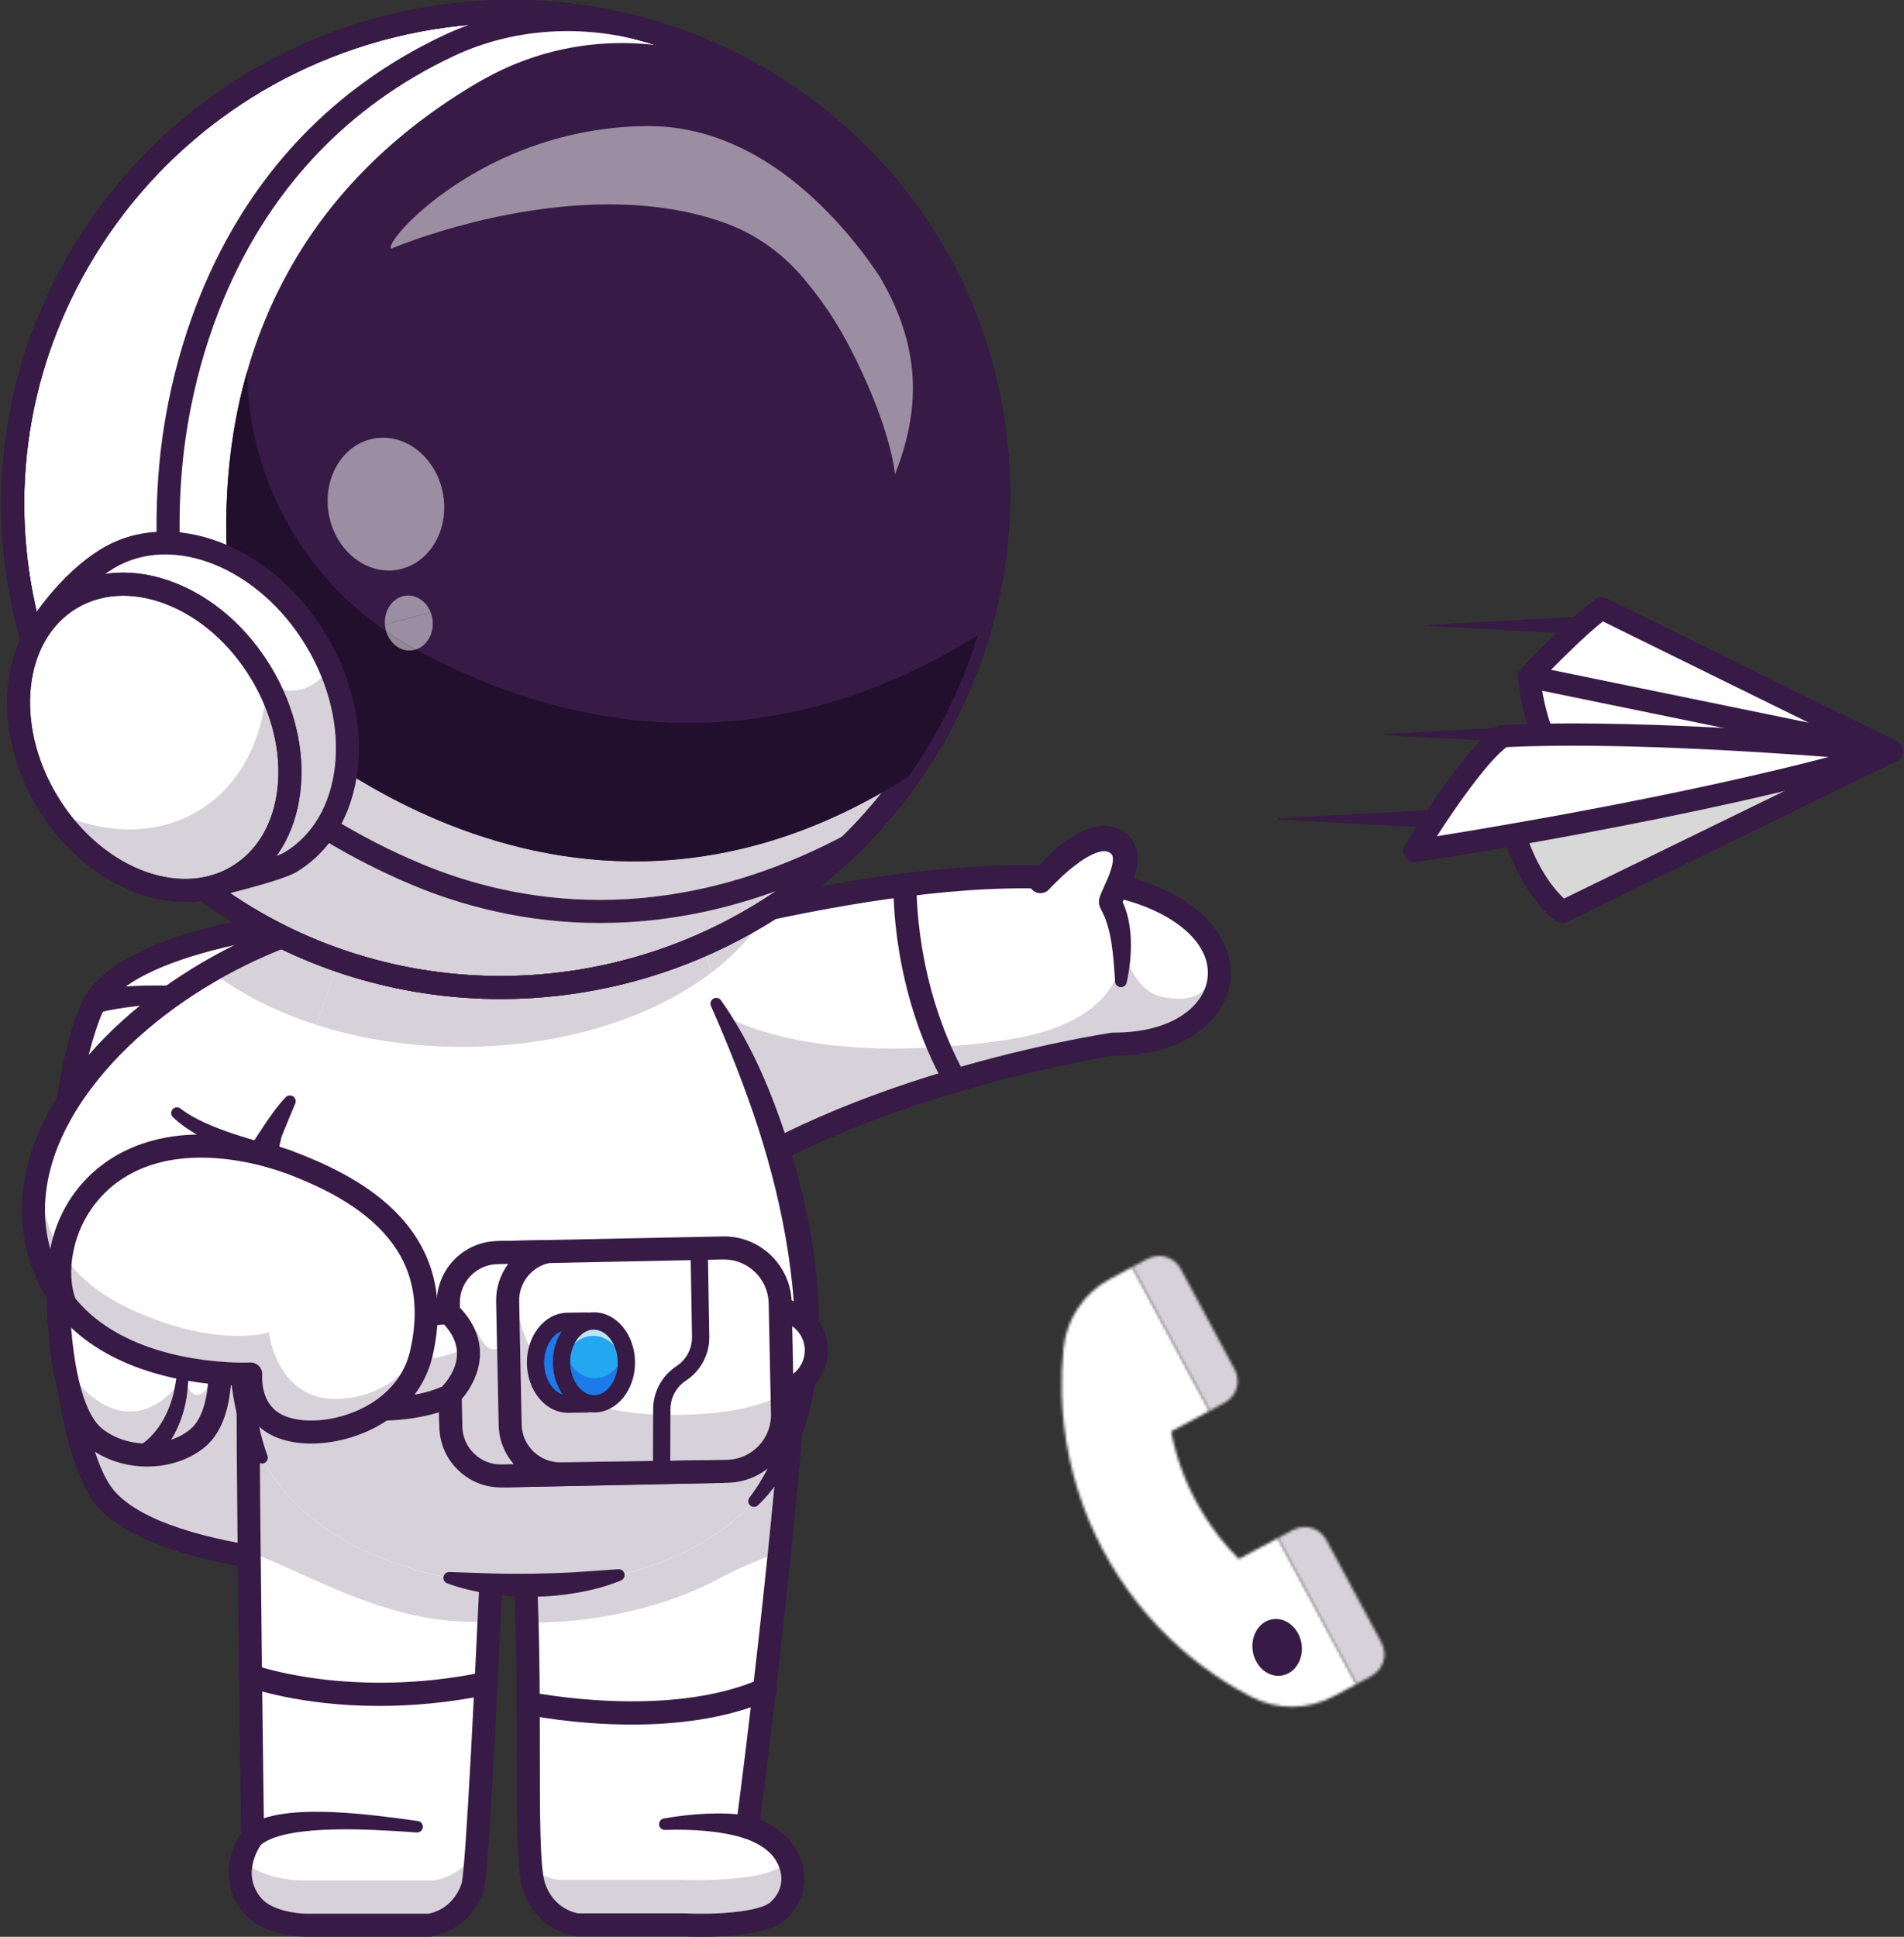 <?xml version="1.0" encoding="UTF-8"?> <svg xmlns="http://www.w3.org/2000/svg" width="702" height="714" viewBox="0 0 702 714" fill="none"><rect x="0" y="0" width="702" height="714" fill="#333333" stroke="none"/><path d="M410.469 384.909C410.469 384.909 330.064 396.89 271.513 432.246C263.394 437.133 255.692 442.486 248.686 448.318L246.744 433.82L243.66 410.683L235.162 347.066C235.162 347.066 358.457 310.067 417.964 328.278C430.769 332.199 439.448 338.06 444.414 344.547C458.117 362.4 443.827 384.998 410.469 384.909Z" fill="white"></path><path d="M262.106 358.705C261.714 356.747 261.248 354.584 260.706 352.257C265.075 350.334 269.39 348.236 273.641 345.965C274.951 345.263 276.262 344.542 277.567 343.802C273.319 349.163 268.119 354.16 262.106 358.705Z" fill="#D7D1DA"></path><path d="M425.896 339.97C425.746 339.27 425.683 338.865 425.683 338.865C425.683 338.865 425.788 339.257 425.896 339.97Z" fill="#D8D8D8"></path><path d="M289.357 417.662C288.804 416.012 288.239 414.367 287.657 412.725C283.175 400.085 277.775 387.679 270.738 376.221C278.683 379.921 297.415 386.545 329.676 386.545C341.321 386.545 354.73 385.682 370.03 383.506C415.457 377.048 414.234 352.15 413.407 346.736C414.244 350.808 417.955 365.416 428.563 367.524C430.831 367.976 432.858 368.19 434.658 368.19C439.169 368.19 442.258 366.853 444.187 364.584C440.787 373.066 429.795 380.658 410.684 380.658C410.618 380.658 410.549 380.658 410.484 380.658C410.439 380.648 410.389 380.645 410.336 380.645C410.181 380.645 410.007 380.682 409.847 380.703C406.497 381.203 344.101 390.777 289.357 417.662Z" fill="#D7D1DA"></path><path d="M248.686 452.565C247.467 452.565 246.26 452.041 245.42 451.033C243.917 449.228 244.162 446.552 245.967 445.052C303.743 396.972 405.54 381.348 409.845 380.703C410.055 380.674 410.295 380.619 410.482 380.658C410.548 380.658 410.616 380.658 410.682 380.658C432.456 380.658 443.688 370.803 445.167 361.008C446.917 349.413 435.753 338.16 416.724 332.339C359.125 314.717 237.599 350.763 236.378 351.131C234.136 351.805 231.765 350.531 231.088 348.284C230.414 346.036 231.691 343.668 233.936 342.994C239.023 341.468 359.154 305.835 419.211 324.215C447.504 332.873 455.401 350.128 453.567 362.273C451.549 375.653 437.538 389.113 410.795 389.153C404.568 390.132 305.824 406.293 251.402 451.581C250.607 452.241 249.644 452.565 248.686 452.565Z" fill="#371A45"></path><path d="M146.842 336.494L148.542 360.076L149.41 372.087L164.361 579.231C164.361 579.231 150.179 579.45 131.139 578.213C127.415 577.971 123.502 577.676 119.478 577.31C89.472 574.608 53.045 568.123 39.212 552.702C18.536 529.638 15.087 417.022 33.549 372.369C42.005 351.9 84.98 342.984 115.499 339.189C118.91 338.757 122.17 338.397 125.202 338.097C137.992 336.802 146.842 336.494 146.842 336.494Z" fill="white"></path><path d="M87.579 568.739C68.303 565.042 50.719 559.173 42.376 549.868C39.679 546.86 37.202 541.838 35.03 535.215C40.697 538.838 47.509 540.652 54.267 540.652C62.084 540.652 69.829 538.225 75.647 533.367C81.606 528.393 84.285 519.998 85.121 510.717C85.224 510.722 85.324 510.725 85.424 510.73C85.758 513.477 86.2 516.225 86.777 518.956C86.916 519.627 87.066 520.298 87.229 520.967C87.279 534.422 87.411 551.21 87.579 568.739Z" fill="#D7D1DA"></path><path d="M142.901 340.92C113.314 342.455 47.119 350.647 37.468 373.99C29.135 394.143 24.72 431.125 25.946 470.5C27.142 508.916 33.591 540.072 42.375 549.867C63.028 572.905 140.264 574.868 159.799 574.992L142.901 340.92ZM161.02 583.502C142.822 583.502 59.794 582.023 36.049 555.539C14.326 531.309 10.358 417.322 29.617 370.742C35.758 355.889 57.57 344.907 94.445 338.105C121.095 333.186 146.441 332.26 146.693 332.252L150.783 332.11L168.925 583.413L164.431 583.481C164.046 583.487 162.865 583.502 161.02 583.502Z" fill="#371A45"></path><path d="M29.768 467.734L70.556 469.726C74.196 469.903 77.261 472.508 78.004 476.079C80.725 489.148 85.438 519.662 72.927 530.107C62.543 538.775 45.303 538.241 34.993 529.967C23.459 520.712 21.572 490.711 21.366 475.842C21.302 471.218 25.15 467.508 29.768 467.734Z" fill="white"></path><path d="M52.626 532.117C47.188 531.809 41.805 529.985 37.651 526.653C34.329 523.988 31.581 518.48 29.551 510.745C30.177 511.485 30.828 512.166 31.5 512.787C37.573 518.385 43.117 520.377 47.933 520.377C55.419 520.377 61.143 515.566 64.348 512.011C64.316 512.187 64.282 512.361 64.248 512.537C63.303 516.872 61.714 521.003 59.448 524.606C58.361 526.435 57.014 528.067 55.592 529.551C54.877 530.29 54.116 530.977 53.332 531.585C53.099 531.775 52.863 531.951 52.626 532.117ZM63.106 530.751C63.753 529.732 64.343 528.685 64.856 527.609C67.138 523.072 68.459 518.209 69.048 513.361C69.109 512.766 69.166 512.174 69.219 511.579C70.132 512.866 71.222 514.066 72.174 514.187C72.351 514.208 72.522 514.219 72.688 514.219C74.43 514.219 75.693 513.032 76.59 511.024C75.775 518.516 73.632 523.982 70.206 526.846C68.145 528.564 65.724 529.867 63.106 530.751Z" fill="#D7D1DA"></path><path d="M29.369 471.971C28.389 471.971 27.469 472.342 26.76 473.026C26.007 473.755 25.599 474.731 25.614 475.781C25.975 501.877 30.475 520.893 37.652 526.654C46.712 533.925 61.619 534.014 70.206 526.846C77.686 520.601 79.046 501.945 73.846 476.942C73.499 475.276 72.062 474.052 70.349 473.968L29.56 471.976C29.496 471.973 29.433 471.971 29.369 471.971ZM54.268 540.651C46.399 540.651 38.458 538.193 32.335 533.28C20.281 523.606 17.407 496.737 17.119 475.9C17.072 472.529 18.436 469.255 20.859 466.915C23.284 464.573 26.601 463.336 29.975 463.489L70.762 465.481C76.341 465.755 81.028 469.758 82.165 475.213C85.654 491.987 89.446 521.848 75.649 533.367C69.83 538.225 62.085 540.651 54.268 540.651Z" fill="#371A45"></path><path d="M51.122 533.046C51.275 532.988 51.789 532.686 52.148 532.446C52.545 532.18 52.943 531.901 53.332 531.586C54.116 530.978 54.877 530.291 55.592 529.551C57.014 528.067 58.361 526.435 59.448 524.606C61.714 521.004 63.303 516.872 64.248 512.538C64.672 510.359 65.077 508.156 65.245 505.909C65.519 503.688 65.558 501.345 65.635 499.069C65.688 496.777 65.656 494.487 65.511 492.214C65.432 491.079 65.338 489.945 65.185 488.827C65.04 487.732 64.832 486.545 64.566 485.624L64.53 485.5C64.359 484.906 64.701 484.284 65.295 484.113C65.856 483.953 66.443 484.256 66.651 484.79C67.59 487.245 67.982 489.506 68.395 491.887C68.769 494.243 69.022 496.606 69.193 498.969C69.335 501.348 69.516 503.672 69.456 506.098C69.501 508.511 69.296 510.932 69.048 513.361C68.459 518.209 67.138 523.072 64.856 527.609C63.764 529.899 62.335 532.051 60.719 534.086C59.903 535.101 59.019 536.073 58.045 536.991C57.572 537.454 57.056 537.899 56.523 538.336C55.947 538.788 55.501 539.149 54.644 539.67L54.461 539.781C52.68 540.857 50.362 540.288 49.283 538.507C48.205 536.725 48.774 534.407 50.556 533.328C50.733 533.222 50.936 533.122 51.122 533.046Z" fill="#371A45"></path><path d="M94.831 369.803C89.891 369.6 84.891 369.526 79.922 369.521C74.949 369.521 69.977 369.603 65.03 369.826C60.085 370.05 55.147 370.353 50.288 370.918C45.439 371.479 40.606 372.197 36.116 373.4L36.086 373.408C33.818 374.019 31.487 372.671 30.879 370.405C30.27 368.137 31.616 365.805 33.883 365.197C33.975 365.174 34.079 365.15 34.171 365.131C39.449 364.103 44.593 363.718 49.716 363.474C54.836 363.234 59.914 363.271 64.975 363.389C70.038 363.508 75.08 363.771 80.109 364.116C85.146 364.466 90.144 364.884 95.186 365.439C96.388 365.571 97.257 366.653 97.123 367.855C96.996 369.005 96.002 369.85 94.865 369.805L94.831 369.803Z" fill="#371A45"></path><path d="M184.673 508.869C183.846 521.298 182.165 559.202 180.323 597.695C178.104 644.204 175.657 691.571 174.172 695.831C169.725 708.608 158.172 709.724 158.172 709.724H112.884C112.884 709.724 99.042 709.703 92.952 702.339C82.952 690.239 93.121 677.073 93.121 677.073C93.121 677.073 92.355 622.203 91.857 571.981C91.649 550.396 91.489 529.659 91.46 514.511L184.673 508.869Z" fill="white"></path><path d="M174.42 597.882C144.262 597.882 119.085 583.26 96.124 573.702C96.005 561.778 95.903 550.075 95.826 539.407C96.073 539.504 96.339 539.554 96.61 539.554C96.85 539.554 97.092 539.515 97.332 539.43C97.431 539.394 97.529 539.349 97.624 539.299C104.924 552.383 116.837 562.684 131.285 570.115C144.785 577.058 160.504 581.502 176.749 583.379C176.525 588.116 176.296 592.969 176.062 597.866C175.512 597.877 174.965 597.882 174.42 597.882Z" fill="#D7D1DA"></path><path d="M157.906 705.471H112.894C109.589 705.455 100.149 704.376 96.228 699.632C93.07 695.81 92.504 691.821 92.952 688.423C100.249 693.2 110.905 693.213 110.905 693.213H159.972C159.972 693.213 165.767 692.655 170.985 687.942C170.68 691.323 170.401 693.581 170.159 694.434C166.917 703.763 159.09 705.292 157.906 705.471Z" fill="#D7D1DA"></path><path d="M158.171 713.969H112.883C111.257 713.966 96.833 713.7 89.68 705.045C80.732 694.221 84.83 681.842 88.853 675.752C88.675 662.694 87.296 561.32 87.211 514.525C87.209 512.177 89.106 510.272 91.451 510.269H91.459C93.804 510.269 95.704 512.167 95.709 514.509C95.796 564.276 97.351 675.897 97.367 677.021C97.38 677.978 97.07 678.915 96.483 679.676C96.167 680.092 88.561 690.355 96.227 699.632C100.149 704.376 109.588 705.455 112.894 705.471H157.905C159.089 705.292 166.916 703.763 170.158 694.434C171.84 688.51 175.284 614.766 177.566 565.968C178.779 540.009 179.827 517.591 180.427 508.585C180.585 506.243 182.614 504.469 184.951 504.63C187.29 504.785 189.061 506.809 188.903 509.151C188.309 518.072 187.264 540.452 186.053 566.365C182.093 651.083 179.906 692.274 178.185 697.224C172.905 712.4 159.158 713.892 158.576 713.948C158.442 713.961 158.305 713.969 158.171 713.969Z" fill="#371A45"></path><path d="M288.251 681.591C293.546 688.149 294.251 697.631 287.009 704.3C279.753 710.966 252.458 709.602 252.458 709.602H212.962C212.962 709.602 201.409 708.489 196.962 695.713C193.517 685.799 195.556 644.882 194.322 598.16C194.064 588.239 193.656 578.06 193.02 567.86L292.332 519.477C290.79 537.698 289.098 555.53 287.385 572.239C281.535 629.595 275.595 673.591 275.595 673.591C275.595 673.591 283.714 675.96 288.251 681.591Z" fill="white"></path><path d="M258.379 705.497C256.366 705.497 254.431 705.45 252.671 705.363C252.602 705.36 252.531 705.358 252.46 705.358H213.241C211.954 705.158 204.201 703.594 200.975 694.318C200.714 693.573 200.491 692.573 200.296 691.349C203.451 692.765 205.87 692.999 205.87 692.999H250.523C250.523 692.999 253.105 693.126 256.974 693.126C265.471 693.126 280.171 692.507 287.361 688.552C288.801 692.626 288.277 697.357 284.129 701.171C280.719 704.308 268.495 705.497 258.379 705.497Z" fill="#D7D1DA"></path><path d="M198.577 598.158C198.459 593.61 198.309 589.005 198.119 584.368C205.69 584.197 213.209 583.476 220.522 582.192C239.852 578.802 257.705 571.505 271.016 560.181C271.029 560.17 271.031 560.168 271.045 560.157C271.047 560.154 271.045 560.157 271.047 560.154C272.981 558.507 274.821 556.775 276.553 554.957C276.958 555.336 277.479 555.525 278 555.525C278.529 555.525 279.061 555.328 279.474 554.931C281.655 552.836 283.661 550.557 285.49 548.141C284.658 556.931 283.803 565.539 282.947 573.855C277.432 575.965 271.408 578.639 264.944 582.039C239.199 595.611 212.019 597.94 198.577 598.158Z" fill="#D7D1DA"></path><path d="M258.781 714C255.868 714 253.568 713.913 252.355 713.853H212.964C212.828 713.853 212.693 713.848 212.557 713.834C211.975 713.777 198.227 712.287 192.951 697.11C190.551 690.215 190.548 672.91 190.546 646.717C190.54 624.177 190.538 596.121 188.78 568.131C188.635 565.789 190.414 563.77 192.754 563.626C195.096 563.457 197.114 565.257 197.259 567.597C199.033 595.855 199.038 624.056 199.04 646.714C199.043 669.286 199.048 688.779 200.975 694.318C204.201 703.595 211.954 705.158 213.241 705.358H252.46C252.531 705.358 252.602 705.361 252.671 705.363C263.276 705.895 280.04 704.934 284.129 701.171C289.864 695.9 288.672 688.879 284.948 684.257C281.345 679.786 274.476 677.689 274.408 677.67C272.39 677.081 271.105 675.107 271.384 673.023C271.484 672.291 281.348 598.848 288.1 519.125C288.298 516.785 290.34 515.054 292.693 515.248C295.03 515.448 296.764 517.504 296.566 519.84C290.614 590.113 282.25 655.515 280.248 670.81C283.469 672.21 288.245 674.81 291.561 678.926C298.793 687.894 298.085 699.881 289.879 707.426C283.714 713.095 268.11 714 258.781 714Z" fill="#371A45"></path><path d="M297.193 501.421C295.756 521.74 289.972 540.101 277.895 553.509C234.249 602.003 117.346 592.518 93.904 531.351C90.851 523.367 89.33 513.053 88.969 501.421C87.79 462.423 99.72 408.59 110.775 378.076C110.775 378.076 110.788 377.279 110.852 375.834C111.541 362.087 118.133 289.33 181.311 275.764C237.226 263.737 256.608 331.317 262.105 358.705C263.466 365.51 263.976 369.837 263.976 369.837C282.19 401.424 300.414 456.255 297.193 501.421Z" fill="white"></path><path d="M170.403 385.924C151.084 385.924 132.829 383.008 116.657 377.824L116.662 377.808C116.665 377.811 116.665 377.811 116.668 377.811L123.447 358.06C143.142 364.868 163.814 368.287 184.546 368.287C210.423 368.287 236.397 362.963 260.705 352.257C261.247 354.584 261.713 356.747 262.105 358.705C240.086 375.355 207.17 385.924 170.403 385.924Z" fill="#D7D1DA"></path><path d="M130.561 337.333L116.666 377.811C101.579 372.984 88.31 366.179 77.676 357.918C93.924 348.528 112.029 341.331 130.561 337.333Z" fill="#D8D8D8"></path><path d="M176.75 583.378C160.505 581.502 144.786 577.057 131.286 570.115C144.789 577.06 160.5 581.502 176.75 583.378Z" fill="#B7ACBC"></path><path d="M185.216 584.123C182.382 583.952 179.563 583.705 176.75 583.379C179.558 583.702 182.384 583.952 185.216 584.123Z" fill="#371A45"></path><path d="M198.119 584.368C205.685 584.197 213.214 583.473 220.522 582.192C213.209 583.476 205.69 584.197 198.119 584.368Z" fill="#B7ACBC"></path><path d="M194.632 584.407C192.961 584.407 191.284 584.379 189.613 584.326C191.284 584.379 192.958 584.407 194.629 584.407C195.795 584.407 196.956 584.394 198.119 584.368C196.958 584.394 195.792 584.407 194.632 584.407Z" fill="#371A45"></path><path d="M271.016 560.181C271.024 560.173 271.037 560.165 271.045 560.157C271.031 560.168 271.029 560.17 271.016 560.181Z" fill="#B7ACBC"></path><path d="M194.63 584.407C192.958 584.407 191.285 584.379 189.614 584.326C188.148 584.279 186.682 584.21 185.216 584.123C182.385 583.952 179.558 583.702 176.75 583.378C160.5 581.502 144.789 577.06 131.286 570.115C116.833 562.683 104.93 552.386 97.627 539.299C98.546 538.804 98.99 537.701 98.63 536.688C97.514 533.569 96.575 530.427 95.859 527.309C95.769 526.875 95.683 526.443 95.596 526.009C95.714 526.117 95.835 526.222 95.954 526.325C97.904 527.985 100.177 529.275 102.464 530.127C106.535 531.622 110.636 532.167 114.646 532.167C115.146 532.167 115.646 532.159 116.144 532.143C118.388 532.075 120.615 531.854 122.804 531.469C124.999 531.109 127.16 530.596 129.281 529.946C133.941 528.535 138.473 526.472 142.586 523.722C149.379 523.414 156.018 522.496 161.868 520.645L161.934 523.806C161.937 523.94 161.942 524.077 161.947 524.211L161.987 526.151C162.108 532.183 164.584 537.82 168.966 542.022C173.226 546.112 178.769 548.349 184.616 548.349C184.777 548.349 184.94 548.349 185.1 548.343L187.135 548.301C187.24 548.301 187.345 548.299 187.45 548.299L262.594 546.751L266.75 546.691L266.747 546.667L268.255 546.636C273.802 546.522 278.892 544.601 282.982 541.451C281.087 545.162 278.879 548.722 276.318 552.088L276.305 552.107C275.679 552.925 275.726 554.104 276.463 554.87C276.492 554.902 276.521 554.93 276.553 554.957C274.821 556.775 272.981 558.507 271.047 560.154L271.044 560.157C271.037 560.165 271.023 560.173 271.016 560.181C257.71 571.499 239.844 578.802 220.522 582.192C213.214 583.473 205.685 584.197 198.119 584.368C196.956 584.394 195.795 584.407 194.63 584.407ZM292.445 506.458L292.34 501.416H292.877C292.777 503.087 292.65 504.758 292.49 506.424C292.474 506.435 292.458 506.445 292.445 506.458Z" fill="#D7D1DA"></path><path d="M94.861 538.649C92.808 535.743 91.182 532.567 89.818 529.206C88.534 525.859 87.495 522.419 86.779 518.956C85.316 512.022 84.716 505.011 84.592 498.056C84.321 484.137 85.408 470.344 87.242 456.699C88.139 449.873 89.26 443.086 90.534 436.331C91.795 429.575 93.232 422.854 94.842 416.172C96.427 409.485 98.229 402.848 100.198 396.253C102.161 389.656 104.295 383.098 106.777 376.626C107.616 374.434 110.074 373.34 112.264 374.182C114.395 374.998 115.49 377.345 114.777 379.487L114.766 379.519C112.645 385.85 110.69 392.274 108.895 398.751C107.111 405.232 105.5 411.767 103.964 418.322C102.456 424.883 101.069 431.473 99.803 438.081C98.55 444.694 97.445 451.331 96.466 457.978C95.495 464.629 94.729 471.3 94.15 477.968C93.566 484.637 93.213 491.313 93.211 497.961C93.224 504.603 93.529 511.211 94.295 517.696C94.611 520.961 95.211 524.138 95.861 527.309C96.576 530.427 97.516 533.57 98.632 536.688C99.029 537.804 98.448 539.03 97.334 539.43C96.408 539.759 95.403 539.414 94.861 538.649Z" fill="#371A45"></path><path d="M228.964 582.624C223.922 584.729 218.627 586.129 213.264 587.084C207.9 588.037 202.456 588.568 197.005 588.634C191.558 588.718 186.105 588.358 180.718 587.576C175.337 586.792 170.007 585.587 164.892 583.697L164.884 583.695C163.768 583.284 163.199 582.047 163.61 580.931C163.939 580.039 164.799 579.497 165.702 579.529L181.376 580.058C186.558 580.197 191.721 580.218 196.879 580.142C202.037 580.052 207.193 579.884 212.361 579.571L227.983 578.492C229.169 578.408 230.198 579.3 230.283 580.487C230.348 581.429 229.79 582.276 228.964 582.624Z" fill="#371A45"></path><path d="M265.821 368.769C275.342 382.208 282.184 397.29 287.656 412.725C293.127 428.183 297.374 444.12 299.782 460.437C302.161 476.729 302.895 493.445 300.456 510.003C299.208 518.259 297.058 526.464 293.635 534.178C290.232 541.878 285.532 549.11 279.474 554.931C278.626 555.747 277.279 555.72 276.463 554.87C275.726 554.104 275.679 552.925 276.305 552.107L276.318 552.089C285.834 539.588 290.463 524.372 292.227 508.898C294.021 493.364 292.974 477.468 290.59 461.829C288.177 446.168 284.337 430.67 279.447 415.514C274.471 400.372 268.626 385.556 262.142 370.89L262.129 370.863C261.652 369.787 262.142 368.526 263.218 368.05C264.163 367.632 265.247 367.958 265.821 368.769Z" fill="#371A45"></path><path d="M383.528 325.131C383.528 325.131 401.729 303.18 412.037 310.691C419.305 315.983 410.534 328.265 409.405 332.399C409.279 333.841 415.14 339.355 413.258 362.1" fill="white"></path><path d="M380.258 322.42C381.929 320.291 383.571 318.47 385.395 316.636C387.195 314.817 389.087 313.062 391.132 311.407C393.205 309.783 395.408 308.238 397.937 306.93C400.469 305.667 403.361 304.53 406.927 304.456C408.69 304.425 410.63 304.759 412.393 305.549C414.137 306.356 415.672 307.441 416.993 309.091C418.298 310.712 419.093 312.77 419.319 314.617C419.572 316.478 419.43 318.178 419.145 319.688C418.545 322.717 417.459 325.22 416.369 327.567C415.819 328.736 415.248 329.852 414.716 330.915L413.972 332.431C413.751 332.889 413.553 333.373 413.503 333.518L413.637 332.768C413.661 332.554 413.658 332.336 413.637 332.123L413.606 331.899L413.58 331.762C413.522 331.528 413.514 331.517 413.495 331.467C413.466 331.402 413.485 331.47 413.527 331.568L413.869 332.36C414.143 332.978 414.427 333.654 414.682 334.328C415.188 335.689 415.624 337.065 415.927 338.444C416.53 341.202 416.869 343.92 416.932 346.61C417.027 349.297 416.903 351.947 416.648 354.557C416.359 357.165 415.972 359.742 415.377 362.273C415.103 363.429 413.948 364.145 412.793 363.874C411.858 363.652 411.211 362.852 411.143 361.942V361.923C410.958 359.416 410.835 356.939 410.603 354.494C410.408 352.05 410.106 349.639 409.737 347.289C409.324 344.949 408.879 342.655 408.172 340.528C407.827 339.462 407.461 338.436 407.019 337.452C406.795 336.957 406.564 336.478 406.293 335.954L405.829 335.033C405.74 334.844 405.632 334.62 405.498 334.257C405.429 334.057 405.366 333.899 405.279 333.507L405.229 333.254L405.208 333.128L405.185 332.915C405.158 332.623 405.156 332.323 405.174 332.033C405.19 331.804 405.227 331.586 405.282 331.373L405.308 331.281C405.587 330.26 405.864 329.625 406.129 328.975L406.914 327.196C407.422 326.073 407.911 325.009 408.348 323.967C409.227 321.896 409.935 319.854 410.206 318.109C410.356 317.243 410.351 316.488 410.261 315.954C410.172 315.399 410.008 315.138 409.79 314.872C409.601 314.622 409.103 314.267 408.645 314.08C408.185 313.909 407.693 313.783 407.032 313.801C405.729 313.804 403.943 314.378 402.169 315.28C400.377 316.165 398.561 317.37 396.805 318.707C395.029 320.028 393.29 321.491 391.616 323.046C390.776 323.823 389.953 324.623 389.147 325.438C388.339 326.225 387.492 327.091 386.8 327.844L386.721 327.925C385.129 329.649 382.442 329.754 380.718 328.162C379.084 326.652 378.916 324.144 380.258 322.42Z" fill="#371A45"></path><path d="M300.963 497.811C300.963 506.177 294.181 512.961 285.813 512.961C277.447 512.961 270.665 506.177 270.665 497.811C270.665 489.445 277.447 482.663 285.813 482.663C294.181 482.663 300.963 489.445 300.963 497.811Z" fill="white"></path><path d="M285.814 486.91C279.803 486.91 274.914 491.8 274.914 497.811C274.914 503.821 279.803 508.711 285.814 508.711C291.825 508.711 296.717 503.821 296.717 497.811C296.717 491.8 291.825 486.91 285.814 486.91ZM285.814 517.208C275.119 517.208 266.419 508.506 266.419 497.811C266.419 487.116 275.119 478.413 285.814 478.413C296.512 478.413 305.212 487.116 305.212 497.811C305.212 508.506 296.512 517.208 285.814 517.208Z" fill="#371A45"></path><path d="M270.517 542.338L185.015 544.093C174.896 544.304 166.438 536.193 166.228 526.061L165.296 480.56C165.112 471.689 171.312 464.11 179.657 462.22C180.838 461.947 182.067 461.799 183.328 461.773L268.817 460.018C278.951 459.805 287.409 467.918 287.607 478.05L288.354 514.087L288.551 523.551C288.762 533.683 280.636 542.128 270.517 542.338Z" fill="white"></path><path d="M270.517 542.338L185.015 544.093C174.896 544.304 166.438 536.193 166.228 526.061L165.296 480.56C165.112 471.689 171.312 464.11 179.657 462.22C180.838 461.947 182.067 461.799 183.328 461.773L268.817 460.018C278.951 459.805 287.409 467.918 287.607 478.05L288.354 514.087L288.551 523.551C288.762 533.683 280.636 542.128 270.517 542.338Z" fill="white"></path><path d="M270.517 542.338L185.015 544.093C174.896 544.304 166.438 536.193 166.228 526.061L165.296 480.56C165.112 471.689 171.312 464.11 179.657 462.22C180.838 461.947 182.067 461.799 183.328 461.773L268.817 460.018C278.951 459.805 287.409 467.918 287.607 478.05L288.354 514.087L288.551 523.551C288.762 533.683 280.636 542.128 270.517 542.338Z" fill="white"></path><path d="M206.514 539.078C202.853 539.078 199.39 537.683 196.719 535.117C193.977 532.486 192.427 528.964 192.35 525.201L191.556 486.458C192.55 489.99 193.714 493.253 195.093 496.251C194.524 498.24 194.229 500.382 194.264 502.614C194.332 507.398 195.885 511.909 198.63 515.309C201.514 518.883 205.361 520.843 209.482 520.843C209.546 520.843 209.611 520.843 209.675 520.841L216.335 520.743C218.304 520.714 220.077 519.835 221.283 518.438C228.522 520.546 237.351 521.596 248.175 521.596C248.41 521.596 248.646 521.596 248.883 521.596C265.147 521.522 276.384 519.277 284.145 516.125L284.253 521.293C284.439 530.396 277.184 537.954 268.081 538.144L261.284 538.283L261.018 538.288C260.92 538.286 260.823 538.286 260.726 538.286C260.47 538.286 260.223 538.291 259.989 538.294L206.795 539.075C206.701 539.075 206.609 539.078 206.514 539.078Z" fill="#D7D1DA"></path><path d="M266.908 464.305C266.792 464.305 266.679 464.305 266.563 464.307L185.759 465.968C176.656 466.157 169.403 473.715 169.59 482.818L170.43 523.632C170.616 532.735 178.193 540.009 187.277 539.804L268.082 538.143C277.185 537.954 284.44 530.396 284.253 521.293L283.414 480.479C283.227 471.489 275.856 464.305 266.908 464.305ZM186.933 548.301C173.377 548.304 162.214 537.42 161.935 523.806L161.095 482.992C160.814 469.205 171.798 457.76 185.585 457.476L266.39 455.812C280.198 455.47 291.624 466.518 291.906 480.305L292.746 521.119C293.03 534.906 282.043 546.351 268.255 546.636L187.451 548.299C187.28 548.301 187.104 548.301 186.933 548.301Z" fill="#371A45"></path><path d="M240.268 542.644L240.102 542.97L185.009 544.099C177.593 544.244 171.074 539.938 168.043 533.62C166.929 531.33 166.287 528.775 166.237 526.064L165.814 505.851L165.674 499.18L165.442 487.469L165.298 480.566C165.092 470.432 173.203 461.987 183.324 461.773L201.799 461.402C193.317 463.181 186.99 470.824 187.167 479.776L187.44 493.282L187.675 504.356L188.096 525.299C188.314 535.409 196.77 543.528 206.886 543.328L240.268 542.644Z" fill="white"></path><path d="M184.534 539.856C180.918 539.856 177.491 538.433 174.847 535.893C172.104 533.262 170.554 529.743 170.478 525.98L170.268 515.759C172.807 512.753 176.897 506.753 176.981 499.195C177.018 496.111 176.402 493.119 175.144 490.24C175.768 490.916 176.341 491.732 176.844 492.711C178.613 496.15 180.386 497.469 182.063 497.469C182.473 497.469 182.881 497.39 183.278 497.242L183.857 525.372C183.963 530.717 185.921 535.754 189.415 539.756L184.923 539.851C184.792 539.854 184.663 539.856 184.534 539.856Z" fill="#D7D1DA"></path><path d="M187.369 465.934L183.416 466.013C175.606 466.178 169.379 472.665 169.545 480.471L170.479 525.98C170.556 529.743 172.106 533.261 174.848 535.893C177.587 538.525 181.166 539.956 184.924 539.851L189.416 539.756C185.922 535.754 183.964 530.717 183.858 525.372L182.924 479.871C182.816 474.707 184.466 469.852 187.369 465.934ZM184.616 548.349C178.769 548.349 173.227 546.112 168.966 542.022C164.584 537.819 162.108 532.182 161.987 526.151L161.05 480.647C160.787 468.16 170.742 457.783 183.24 457.52L201.711 457.144L202.672 465.549C196.011 466.949 191.277 472.9 191.417 479.694L192.351 525.201C192.427 528.964 193.977 532.485 196.719 535.117C199.459 537.748 203.03 539.146 206.796 539.075L259.989 538.293C260.315 538.288 260.663 538.28 261.018 538.288L262.331 538.262L262.334 538.346C264.508 538.543 266.639 539.351 266.684 542.443L266.75 546.691L262.484 546.754L185.101 548.343C184.94 548.349 184.777 548.349 184.616 548.349Z" fill="#371A45"></path><path d="M221.353 502.211C221.38 503.896 219.214 517.514 219.214 517.514C219.214 517.514 214.911 517.577 209.627 517.656C203.027 517.754 197.571 510.998 197.447 502.567C197.324 494.135 202.574 487.219 209.174 487.121C213.629 487.056 218.761 486.979 218.761 486.979C218.761 486.979 221.314 499.469 221.353 502.211Z" fill="#22A7F0"></path><path d="M221.353 502.211C221.38 503.896 219.214 517.514 219.214 517.514C219.214 517.514 214.911 517.577 209.627 517.656C203.027 517.754 197.571 510.998 197.447 502.567C197.324 494.135 202.574 487.219 209.174 487.121C213.629 487.056 218.761 486.979 218.761 486.979C218.761 486.979 221.314 499.469 221.353 502.211Z" fill="#1C7AEA"></path><path d="M215.921 490.208H215.918L209.221 490.305C204.468 490.376 200.536 495.969 200.634 502.519C200.684 505.887 201.731 509.008 203.586 511.308C205.26 513.377 207.423 514.451 209.578 514.472L216.237 514.372C216.379 514.369 216.497 514.269 216.518 514.135C217.71 506.414 218.152 502.908 218.168 502.242C218.147 501.292 217.623 497.703 216.202 490.44C216.176 490.303 216.058 490.208 215.921 490.208ZM209.481 520.843C205.36 520.843 201.513 518.882 198.628 515.309C195.883 511.908 194.331 507.398 194.262 502.614C194.11 492.437 200.778 484.058 209.128 483.934L215.821 483.837C215.855 483.837 215.889 483.834 215.923 483.834C219.105 483.834 221.845 486.084 222.455 489.218C223.813 496.161 224.516 500.519 224.539 502.164V502.166C224.545 502.611 224.563 503.798 222.813 515.106C222.318 518.322 219.592 520.693 216.334 520.743L209.673 520.84C209.61 520.843 209.544 520.843 209.481 520.843Z" fill="#371A45"></path><path d="M230.944 502.069C231.067 510.501 225.817 517.417 219.215 517.514C212.614 517.611 207.162 510.856 207.035 502.424C206.912 493.993 212.162 487.077 218.762 486.979C225.365 486.882 230.817 493.637 230.944 502.069Z" fill="#22A7F0"></path><path d="M230.776 504.932C230.889 504.087 230.947 503.221 230.944 502.337C230.947 503.221 230.892 504.087 230.776 504.932ZM230.75 499.592C230.134 495.289 228.115 491.613 225.331 489.358C228.115 491.613 230.134 495.287 230.75 499.592Z" fill="white"></path><path d="M211.502 490.274C213.347 488.395 215.642 487.203 218.16 487.008C215.642 487.205 213.347 488.395 211.502 490.274Z" fill="#C3BAC7"></path><path d="M230.657 505.677C229.828 498.195 224.789 492.448 218.736 492.448C218.691 492.448 218.641 492.448 218.594 492.45C212.962 492.534 208.323 497.579 207.154 504.287C207.086 503.679 207.049 503.064 207.038 502.427C206.967 497.558 208.686 493.192 211.423 490.355C211.449 490.327 211.475 490.3 211.502 490.274C213.346 488.395 215.641 487.205 218.16 487.008C218.36 486.992 218.56 486.982 218.765 486.979C218.81 486.979 218.854 486.979 218.902 486.979C221.26 486.979 223.465 487.85 225.331 489.358C228.115 491.613 230.134 495.29 230.749 499.593C230.865 500.398 230.931 501.224 230.941 502.066C230.944 502.158 230.944 502.248 230.944 502.337C230.947 503.222 230.889 504.087 230.776 504.932C230.741 505.182 230.702 505.43 230.657 505.677Z" fill="#BCE4FA"></path><path d="M207.038 502.427C207.164 510.851 212.614 517.612 219.217 517.517C225.823 517.412 231.067 510.501 230.941 502.066C230.925 500.74 230.773 499.445 230.502 498.224C228.844 503.938 224.573 508.019 219.507 508.096C213.954 508.182 209.201 503.409 207.767 496.858C207.272 498.585 207.012 500.464 207.038 502.427Z" fill="#1C7AEA"></path><path d="M218.904 490.166C218.873 490.166 218.841 490.166 218.809 490.166C214.057 490.237 210.125 495.829 210.222 502.377C210.317 508.882 214.365 514.327 219.078 514.327C219.109 514.327 219.138 514.327 219.167 514.327C223.92 514.256 227.854 508.664 227.757 502.116C227.707 498.745 226.657 495.624 224.804 493.327C223.154 491.285 221.062 490.166 218.904 490.166ZM219.075 520.701C210.812 520.701 204.001 512.569 203.851 502.472C203.701 492.295 210.367 483.919 218.717 483.795C222.92 483.69 226.833 485.695 229.762 489.324C232.507 492.727 234.057 497.235 234.128 502.022C234.278 512.198 227.61 520.575 219.262 520.698C219.201 520.701 219.138 520.701 219.075 520.701Z" fill="#371A45"></path><path d="M243.931 545.741H243.921C242.16 545.735 240.739 544.306 240.744 542.546L240.815 519.519C240.836 513.098 244.049 507.156 249.415 503.624C253.079 501.216 255.221 497.161 255.144 492.776L254.592 460.323C254.56 458.565 255.963 457.115 257.721 457.083C259.468 457.047 260.931 458.457 260.963 460.215L261.516 492.668C261.629 499.248 258.416 505.332 252.918 508.948C249.344 511.3 247.2 515.261 247.186 519.54L247.115 542.567C247.11 544.322 245.686 545.741 243.931 545.741Z" fill="#371A45"></path><path d="M99.065 480.832C99.065 480.832 89.228 484.437 87.407 494.319C85.291 505.785 93.783 514.156 93.783 514.156C93.783 514.156 141.448 526.009 165.443 514.714C165.443 514.714 181.954 499.677 165.296 483.792C165.296 483.792 118.339 489.911 99.065 480.832Z" fill="white"></path><path d="M152.861 514.132C153.853 512.811 154.74 511.403 155.59 509.982C156.675 507.956 157.698 505.877 158.398 503.685C158.759 502.737 159.004 501.761 159.261 500.787C162.527 500.214 165.627 499.419 168.475 498.356C168.485 498.585 168.491 498.811 168.491 499.04C168.449 504.956 164.312 509.774 162.985 511.166C159.964 512.506 156.535 513.469 152.861 514.132Z" fill="#D7D1DA"></path><path d="M96.045 510.324C103.485 512.019 142.52 520.24 162.984 511.166C164.31 509.774 168.447 504.956 168.489 499.04C168.513 495.358 166.915 491.74 163.728 488.261C154.447 489.324 117.806 492.895 99.127 485.484C96.853 486.708 92.579 489.682 91.582 495.09C90.232 502.416 94.327 508.258 96.045 510.324ZM137.065 523.843C115.496 523.843 94.093 518.611 92.758 518.28L91.629 517.998L90.8 517.182C90.39 516.777 80.732 507.074 83.227 493.548C85.463 481.421 97.108 477.026 97.603 476.845L99.269 476.234L100.874 476.989C118.796 485.432 164.286 479.639 164.744 479.581L166.755 479.318L168.223 480.718C174.113 486.332 177.058 492.548 176.981 499.195C176.86 509.937 168.65 517.538 168.302 517.856L167.828 518.285L167.25 518.559C158.849 522.514 147.933 523.843 137.065 523.843Z" fill="#371A45"></path><path d="M155.473 498.413C155.441 498.582 155.399 498.763 155.357 498.945C149.338 525.119 115.411 532.925 101.345 524.94C91.126 519.135 92.466 506.514 92.466 506.514C92.466 506.514 21.454 510.266 12.97 454.586C11.343 443.954 12.842 433.12 16.84 422.53C16.851 422.488 16.861 422.467 16.861 422.467C31.459 383.819 79.358 348.381 130.562 337.333L107.087 405.688C102.898 411.888 98.89 420.554 96.093 424.954C100.516 426.346 105.758 428.122 105.758 428.122C134.601 438.807 164.628 457.383 155.473 498.413Z" fill="white"></path><path d="M116.666 377.811C116.664 377.811 116.664 377.811 116.661 377.808L123.445 358.057V358.06L116.666 377.811Z" fill="#B8B2BB"></path><path d="M116.662 377.808C103.294 373.531 91.351 367.7 81.406 360.679C88.612 356.607 96.094 353.023 103.783 349.965C107.923 351.957 112.125 353.786 116.378 355.452C118.72 356.371 121.073 357.239 123.447 358.057L116.662 377.808Z" fill="#D7D1DA"></path><path d="M114.627 523.674C111.398 523.674 108.222 523.196 105.488 522.185C102.443 521.061 100.111 519.072 98.635 516.327C97.893 514.959 97.356 513.414 97.032 511.777C96.871 510.961 96.761 510.122 96.7 509.282C96.671 508.861 96.656 508.443 96.653 508.029C96.65 507.656 96.671 507.135 96.687 506.964L96.69 506.921C96.703 506.753 96.708 506.585 96.7 506.414C96.614 504.092 94.706 502.271 92.403 502.271C92.35 502.271 92.295 502.274 92.237 502.274C91.398 502.306 90.521 502.321 89.627 502.321C87.721 502.321 85.734 502.256 83.819 502.148C80.966 501.985 78.116 501.719 75.281 501.348C69.613 500.606 64.01 499.456 58.589 497.819C47.783 494.558 37.569 489.245 30.076 481.274C26.329 477.313 23.291 472.736 21.104 467.742C18.915 462.76 17.535 457.328 16.895 451.865C16.724 450.349 16.624 448.825 16.589 447.299C19.474 459.355 27.693 473.252 48.439 482.771C65.676 490.679 79.09 492.495 87.777 492.495C95.166 492.495 99.135 491.182 99.135 491.182C99.135 491.182 101.787 515.751 123.835 515.751C124.467 515.751 125.114 515.732 125.777 515.69C134.499 515.145 141.696 511.772 147.373 507.127C146.696 508.19 145.975 509.227 145.136 510.182C140.541 515.701 133.938 519.672 126.814 521.814C123.259 522.906 119.543 523.538 115.882 523.651C115.461 523.667 115.043 523.674 114.627 523.674Z" fill="#D7D1DA"></path><path d="M131.455 341.486C108.883 346.415 87.222 355.892 68.127 368.95C58.59 375.495 49.689 382.966 41.871 391.387C34.07 399.801 27.341 409.217 22.69 419.493C18.052 429.736 15.669 440.949 16.895 451.865C17.536 457.328 18.916 462.76 21.105 467.742C23.292 472.737 26.329 477.313 30.077 481.274C37.57 489.245 47.784 494.558 58.59 497.819C64.011 499.456 69.614 500.606 75.282 501.348C78.117 501.719 80.967 501.985 83.819 502.148C86.638 502.306 89.606 502.374 92.238 502.274C94.614 502.185 96.612 504.037 96.701 506.414C96.709 506.585 96.704 506.753 96.691 506.922L96.688 506.964C96.672 507.135 96.651 507.656 96.654 508.03C96.657 508.443 96.672 508.861 96.701 509.282C96.762 510.122 96.872 510.961 97.033 511.777C97.357 513.414 97.893 514.959 98.635 516.327C100.112 519.072 102.444 521.062 105.488 522.185C108.575 523.327 112.228 523.791 115.883 523.651C119.544 523.538 123.26 522.906 126.815 521.814C133.939 519.672 140.542 515.701 145.137 510.182C146.323 508.832 147.273 507.316 148.197 505.798C149.021 504.227 149.826 502.635 150.36 500.932C150.684 500.103 150.876 499.227 151.118 498.369C151.347 497.498 151.51 496.5 151.713 495.571C151.926 494.629 152.066 493.682 152.203 492.735C152.342 491.787 152.505 490.842 152.571 489.892C153.416 482.319 152.666 474.708 149.934 467.834C147.216 460.952 142.539 454.91 136.779 449.913C131.015 444.897 124.252 440.865 117.131 437.481C113.573 435.786 109.886 434.241 106.194 432.828C102.557 431.417 98.562 430.391 94.775 429.128C92.457 428.354 91.201 425.846 91.975 423.525C92.075 423.222 92.207 422.941 92.362 422.675L92.401 422.612C93.233 421.217 94.204 419.693 95.212 418.175C96.201 416.641 97.217 415.08 98.272 413.527C99.325 411.972 100.454 410.446 101.588 408.914C102.746 407.396 103.973 405.906 105.323 404.501C106.146 403.64 107.512 403.614 108.37 404.438C109.036 405.077 109.202 406.043 108.857 406.843L108.844 406.877C108.125 408.538 107.433 410.212 106.736 411.893L104.662 416.975C103.959 418.678 103.246 420.386 102.478 422.104C101.722 423.836 100.92 425.559 99.788 427.301L97.412 420.783C99.383 421.42 101.33 422.125 103.286 422.799C105.249 423.47 107.191 424.088 109.196 424.88C113.125 426.383 116.968 427.996 120.781 429.807C128.378 433.425 135.789 437.796 142.355 443.504C148.902 449.17 154.547 456.365 157.834 464.71C161.15 473.037 161.987 482.163 161.021 490.777C160.94 491.866 160.761 492.932 160.603 494.003C160.448 495.074 160.287 496.145 160.053 497.193C159.824 498.258 159.655 499.279 159.371 500.382C159.069 501.49 158.808 502.606 158.397 503.685C157.697 505.877 156.674 507.956 155.589 509.982C154.411 511.956 153.16 513.898 151.66 515.625C145.763 522.675 137.736 527.388 129.281 529.946C127.16 530.596 124.999 531.109 122.805 531.47C120.615 531.854 118.389 532.075 116.144 532.143C111.66 532.288 107.044 531.809 102.465 530.128C100.178 529.275 97.904 527.985 95.954 526.325C94.004 524.648 92.356 522.601 91.167 520.377C89.964 518.156 89.169 515.796 88.701 513.432C88.467 512.248 88.309 511.061 88.225 509.867C88.185 509.269 88.162 508.669 88.159 508.061C88.162 507.416 88.164 506.916 88.241 506.072L92.688 510.759C89.398 510.882 86.438 510.796 83.338 510.63C80.277 510.456 77.225 510.169 74.182 509.772C68.101 508.974 62.058 507.74 56.131 505.953C50.211 504.156 44.397 501.811 38.918 498.711C33.44 495.627 28.293 491.774 23.902 487.111C19.501 482.466 15.89 477.024 13.327 471.16C10.754 465.287 9.19 459.105 8.452 452.805C7.022 440.075 9.829 427.288 14.943 416.004C20.082 404.664 27.349 394.561 35.64 385.614C43.953 376.661 53.323 368.808 63.322 361.945C83.348 348.258 105.917 338.373 129.663 333.181C131.955 332.681 134.221 334.134 134.721 336.426C135.221 338.715 133.771 340.981 131.478 341.481H131.476L131.455 341.486Z" fill="#371A45"></path><path d="M367.326 164.819C367.41 165.685 367.494 166.553 367.555 167.427C370.026 196.499 365.341 226.391 352.981 254.424C350.383 260.311 347.467 266.108 344.194 271.79C342.609 274.564 340.92 277.311 339.17 280.053C333.843 288.28 327.964 295.94 321.598 303.025C316.122 309.138 310.277 314.817 304.145 320.044C296.756 326.365 288.911 332.025 280.726 337.033C277.724 338.841 274.7 340.576 271.631 342.22C215.406 372.271 145.21 372.353 87.969 336.381C58.642 317.965 36.577 292.519 22.567 263.621C-3.738 209.43 -1.728 143.103 33.747 88.278C44.225 72.088 56.861 58.059 71.045 46.382C72.687 44.998 74.382 43.669 76.093 42.369C80.669 38.85 85.369 35.579 90.204 32.539C101.391 25.518 113.257 19.766 125.536 15.326C137.813 10.879 150.531 7.736 163.429 5.965C167.532 5.397 171.65 4.97 175.787 4.684C182.006 4.26 188.227 4.136 194.488 4.352C225.628 5.342 256.849 14.3 284.945 31.942C333.457 62.401 362.081 112.091 367.326 164.819Z" fill="white"></path><path d="M367.329 164.819C370.29 194.715 365.716 225.552 352.986 254.421C350.381 260.308 347.468 266.106 344.194 271.795C342.605 274.566 340.913 277.311 339.168 280.051C337.847 282.098 336.486 284.106 335.091 286.075C333.286 287.298 331.428 288.477 329.507 289.633C199.338 367.95 92.054 256.75 92.054 256.75C92.054 256.75 44.072 109.884 174.24 31.569C176.698 30.09 179.156 28.716 181.619 27.442C214.21 10.579 253.489 12.266 284.601 31.727C284.714 31.798 284.827 31.869 284.94 31.94C333.454 62.401 362.092 112.099 367.329 164.819Z" fill="#371A45"></path><path d="M184.545 359.792C155.952 359.792 127.488 352.984 101.78 339.447C97.859 337.383 94.006 335.165 90.224 332.789C88.4 331.641 86.603 330.47 84.832 329.265C94.172 326.886 105.627 323.691 109.262 321.504C113.933 318.694 117.975 315.091 121.312 310.82C130.465 316.222 140.762 321.557 152.049 326.273C170.2 333.86 193.685 340.27 221.225 340.27C240.93 340.27 262.712 336.989 286.095 328.504C283.613 330.196 281.084 331.828 278.515 333.397C275.558 335.191 272.568 336.899 269.631 338.476C242.978 352.715 213.696 359.792 184.545 359.792ZM221.193 331.752C194.958 331.749 172.597 325.654 155.326 318.436C144.526 313.92 134.675 308.835 125.912 303.68C128.541 298.68 130.407 293.056 131.433 286.943C156.528 302.222 192.14 317.572 233.954 317.572C239.62 317.572 245.404 317.288 251.286 316.686C274.547 314.301 299.429 306.914 325.243 292.14C323.056 294.885 320.78 297.572 318.43 300.188C318.393 300.23 318.353 300.275 318.314 300.319C318.28 300.356 318.243 300.396 318.209 300.435C318.206 300.44 318.201 300.443 318.195 300.448C318.161 300.488 318.124 300.53 318.087 300.569C318.085 300.572 318.082 300.575 318.08 300.58C318.045 300.617 318.008 300.656 317.974 300.693C317.969 300.701 317.964 300.706 317.959 300.712C317.924 300.751 317.89 300.788 317.856 300.825C317.851 300.83 317.845 300.838 317.84 300.843C317.806 300.88 317.772 300.917 317.74 300.956C317.732 300.962 317.727 300.967 317.722 300.975C317.687 301.012 317.653 301.048 317.619 301.088C317.614 301.093 317.609 301.098 317.603 301.106C317.569 301.143 317.537 301.18 317.503 301.217C317.495 301.222 317.49 301.23 317.482 301.238C317.451 301.275 317.416 301.312 317.382 301.348C317.377 301.354 317.372 301.362 317.364 301.367C317.332 301.404 317.298 301.441 317.264 301.477C317.258 301.485 317.251 301.493 317.243 301.501C317.211 301.535 317.18 301.572 317.145 301.606C317.137 301.617 317.13 301.625 317.122 301.633C317.09 301.667 317.058 301.701 317.03 301.735C317.019 301.746 317.008 301.756 316.998 301.769C316.969 301.801 316.937 301.835 316.908 301.867C316.898 301.877 316.887 301.891 316.877 301.901C316.848 301.933 316.819 301.964 316.79 301.996C316.777 302.009 316.764 302.025 316.748 302.038C316.722 302.067 316.695 302.096 316.669 302.127C316.653 302.143 316.637 302.162 316.622 302.177C316.598 302.204 316.574 302.23 316.551 302.256C316.53 302.277 316.508 302.301 316.487 302.322C316.466 302.343 316.448 302.364 316.427 302.388C316.393 302.425 316.356 302.464 316.322 302.501C316.316 302.506 316.314 302.512 316.308 302.514C315.761 303.106 315.208 303.693 314.651 304.277C313.343 305.646 312.008 306.999 310.65 308.333C277.736 325.615 247.51 331.752 221.193 331.752Z" fill="#D7D1DA"></path><path d="M233.954 317.573C192.14 317.573 156.529 302.222 131.434 286.943C131.434 286.94 131.434 286.94 131.434 286.94C156.529 302.22 192.146 317.575 233.96 317.57C239.626 317.57 245.405 317.288 251.286 316.686C245.405 317.288 239.62 317.573 233.954 317.573ZM253.747 266.527C214.07 266.527 179.551 253.729 153.368 239.429C157.363 238.118 160.029 233.66 159.511 228.71C159.397 227.626 159.137 226.597 158.761 225.647L363.394 168.588C363.76 173.172 363.939 177.767 363.939 182.356C363.936 188.812 363.573 195.259 362.857 201.667C361.492 213.852 358.844 225.892 354.952 237.558C319.062 258.682 284.824 266.529 253.747 266.527ZM142.373 232.739C141.508 232.147 140.652 231.544 139.807 230.931L141.929 230.339C141.936 230.442 141.947 230.542 141.958 230.642C142.034 231.368 142.173 232.068 142.373 232.739Z" fill="#371A45"></path><path d="M188.486 4.676C184.32 4.676 180.08 4.821 175.822 5.11C171.775 5.389 167.627 5.821 163.49 6.392C150.616 8.155 137.898 11.297 125.687 15.729C113.347 20.187 101.489 25.966 90.439 32.9C85.63 35.921 80.894 39.219 76.357 42.703C74.572 44.059 72.878 45.403 71.32 46.711C56.911 58.567 44.39 72.627 34.102 88.507C7.758 129.231 -1.028 177.496 9.361 224.402C19.668 270.935 47.665 310.578 88.194 336.023C143.234 370.6 213.447 372.832 271.43 341.847C274.477 340.213 277.527 338.468 280.498 336.668C288.754 331.623 296.62 325.92 303.875 319.717C310.078 314.423 315.933 308.709 321.278 302.736C327.673 295.625 333.57 287.917 338.807 279.822C340.721 276.827 342.363 274.13 343.821 271.58C347.018 266.019 349.971 260.19 352.592 254.253C364.971 226.189 369.916 195.278 366.898 164.859C361.45 109.986 331.494 61.672 284.717 32.306C257.663 15.31 226.457 5.792 194.47 4.779C192.496 4.71 190.499 4.676 188.486 4.676ZM184.549 364.469C150.727 364.469 117.092 355.187 87.738 336.749C47.015 311.178 18.883 271.345 8.526 224.586C-1.913 177.454 6.915 128.963 33.384 88.041C43.72 72.088 56.3 57.961 70.772 46.053C72.338 44.74 74.043 43.385 75.838 42.024C80.394 38.524 85.151 35.211 89.983 32.177C101.086 25.208 113 19.403 125.395 14.924C137.663 10.473 150.44 7.318 163.374 5.542C167.527 4.971 171.696 4.536 175.764 4.258C182.112 3.826 188.414 3.713 194.499 3.923C226.634 4.942 257.99 14.505 285.169 31.579C332.176 61.09 362.274 109.636 367.748 164.774C370.782 195.338 365.813 226.4 353.376 254.595C350.742 260.561 347.776 266.419 344.563 272.006C343.097 274.566 341.45 277.274 339.526 280.285C334.263 288.419 328.339 296.164 321.915 303.307C316.546 309.307 310.662 315.046 304.43 320.368C297.141 326.599 289.238 332.328 280.943 337.397C277.959 339.207 274.893 340.957 271.832 342.6C244.497 357.208 214.449 364.469 184.549 364.469Z" fill="#371A45"></path><path d="M188.483 7.542C184.383 7.542 180.209 7.684 176.017 7.971C172.038 8.244 167.954 8.668 163.88 9.228C151.206 10.968 138.684 14.06 126.663 18.421C114.513 22.81 102.839 28.5 91.962 35.327C87.231 38.3 82.567 41.545 78.104 44.977C76.341 46.314 74.683 47.629 73.159 48.906C58.959 60.59 46.635 74.433 36.507 90.065C10.583 130.142 1.936 177.63 12.159 223.781C22.299 269.561 49.843 308.559 89.718 333.597C143.892 367.626 213.002 369.821 270.08 339.32C273.077 337.71 276.085 335.991 279.014 334.215C287.13 329.257 294.872 323.644 302.012 317.541C308.12 312.325 313.883 306.701 319.144 300.825C325.441 293.822 331.247 286.232 336.402 278.266C338.281 275.324 339.897 272.666 341.334 270.158C344.484 264.677 347.389 258.937 349.974 253.095C362.15 225.484 367.016 195.07 364.045 165.14C358.687 111.16 329.215 63.627 283.193 34.732C256.569 18.005 225.858 8.639 194.38 7.642C192.436 7.573 190.467 7.542 188.483 7.542ZM184.546 367.332C150.195 367.332 116.029 357.902 86.215 339.176C44.837 313.193 16.253 272.719 5.729 225.207C-4.878 177.319 4.089 128.055 30.979 86.486C41.476 70.283 54.251 55.935 68.951 43.84C70.533 42.514 72.278 41.127 74.109 39.74C78.717 36.198 83.552 32.832 88.46 29.75C99.734 22.674 111.834 16.776 124.421 12.229C136.876 7.71 149.851 4.505 162.982 2.705C167.201 2.123 171.435 1.684 175.567 1.399C182.014 0.96 188.415 0.847 194.599 1.06C227.234 2.094 259.082 11.807 286.696 29.155C334.455 59.138 365.037 108.468 370.598 164.49C373.682 195.546 368.632 227.105 355.997 255.753C353.321 261.811 350.31 267.758 347.045 273.435C345.56 276.029 343.889 278.777 341.942 281.827C336.586 290.101 330.568 297.967 324.047 305.222C318.596 311.312 312.62 317.144 306.288 322.546C298.886 328.875 290.862 334.694 282.438 339.841C279.401 341.684 276.293 343.46 273.19 345.126C245.429 359.96 214.915 367.332 184.546 367.332Z" fill="#371A45"></path><path d="M188.482 8.494C184.401 8.494 180.25 8.639 176.079 8.923C172.124 9.194 168.061 9.615 164.011 10.176C151.402 11.905 138.947 14.981 126.986 19.318C114.902 23.686 103.288 29.345 92.467 36.137C87.764 39.092 83.124 42.321 78.685 45.732C76.927 47.063 75.282 48.371 73.772 49.637C59.64 61.266 47.382 75.035 37.308 90.583C11.525 130.442 2.923 177.674 13.09 223.575C23.175 269.103 50.568 307.89 90.225 332.788C144.107 366.637 212.851 368.818 269.629 338.478C272.61 336.878 275.603 335.167 278.518 333.399C286.59 328.467 294.29 322.883 301.39 316.814C307.467 311.625 313.201 306.033 318.43 300.188C324.696 293.219 330.47 285.672 335.599 277.745C337.467 274.824 339.075 272.179 340.502 269.682C343.641 264.229 346.531 258.521 349.099 252.708C361.21 225.249 366.049 195.001 363.094 165.235C357.765 111.549 328.457 64.277 282.684 35.539C256.202 18.905 225.657 9.586 194.348 8.597C192.414 8.528 190.456 8.494 188.482 8.494ZM184.545 368.287C150.021 368.287 115.673 358.807 85.706 339.983C44.11 313.867 15.376 273.176 4.796 225.412C-5.867 177.274 3.147 127.752 30.176 85.967C40.727 69.682 53.568 55.261 68.345 43.103C69.932 41.771 71.687 40.376 73.532 38.979C78.159 35.421 83.019 32.039 87.951 28.942C99.283 21.826 111.444 15.902 124.094 11.331C136.613 6.789 149.655 3.568 162.853 1.757C167.092 1.173 171.348 0.733 175.5 0.446C181.979 0.004 188.414 -0.109 194.63 0.104C227.433 1.144 259.447 10.91 287.203 28.345C335.215 58.487 365.957 108.075 371.55 164.395C374.647 195.614 369.573 227.339 356.87 256.137C354.181 262.226 351.152 268.205 347.873 273.908C346.383 276.519 344.702 279.279 342.744 282.34C337.362 290.664 331.312 298.569 324.754 305.859C319.277 311.98 313.272 317.843 306.909 323.272C299.469 329.633 291.4 335.483 282.934 340.657C279.882 342.507 276.758 344.291 273.639 345.965C245.736 360.876 215.072 368.287 184.545 368.287Z" fill="#371A45"></path><path d="M188.482 8.494C184.401 8.494 180.25 8.639 176.079 8.923C172.124 9.194 168.061 9.615 164.011 10.176C151.402 11.905 138.947 14.981 126.986 19.318C114.902 23.686 103.288 29.345 92.467 36.137C87.764 39.092 83.124 42.321 78.685 45.732C76.927 47.063 75.282 48.371 73.772 49.637C59.64 61.266 47.382 75.035 37.308 90.583C11.525 130.442 2.923 177.674 13.09 223.575C23.175 269.103 50.568 307.89 90.225 332.788C144.107 366.637 212.851 368.818 269.629 338.478C272.61 336.878 275.603 335.167 278.518 333.399C286.59 328.467 294.29 322.883 301.39 316.814C307.467 311.625 313.201 306.033 318.43 300.188C324.696 293.219 330.47 285.672 335.599 277.745C337.467 274.824 339.075 272.179 340.502 269.682C343.641 264.229 346.531 258.521 349.099 252.708C361.21 225.249 366.049 195.001 363.094 165.235C357.765 111.549 328.457 64.277 282.684 35.539C256.202 18.905 225.657 9.586 194.348 8.597C192.414 8.528 190.456 8.494 188.482 8.494ZM184.545 368.287C150.021 368.287 115.673 358.807 85.706 339.983C44.11 313.867 15.376 273.176 4.796 225.412C-5.867 177.274 3.147 127.752 30.176 85.967C40.727 69.682 53.568 55.261 68.345 43.103C69.932 41.771 71.687 40.376 73.532 38.979C78.159 35.421 83.019 32.039 87.951 28.942C99.283 21.826 111.444 15.902 124.094 11.331C136.613 6.789 149.655 3.568 162.853 1.757C167.092 1.173 171.348 0.733 175.5 0.446C181.979 0.004 188.414 -0.109 194.63 0.104C227.433 1.144 259.447 10.91 287.203 28.345C335.215 58.487 365.957 108.075 371.55 164.395C374.647 195.614 369.573 227.339 356.87 256.137C354.181 262.226 351.152 268.205 347.873 273.908C346.383 276.519 344.702 279.279 342.744 282.34C337.362 290.664 331.312 298.569 324.754 305.859C319.277 311.98 313.272 317.843 306.909 323.272C299.469 329.633 291.4 335.483 282.934 340.657C279.882 342.507 276.758 344.291 273.639 345.965C245.736 360.876 215.072 368.287 184.545 368.287Z" fill="#371A45"></path><path d="M188.514 8.494C184.408 8.494 180.253 8.639 176.09 8.926C172.203 9.189 168.139 9.607 164.008 10.176C151.434 11.894 138.978 14.971 126.991 19.321C114.928 23.676 103.314 29.334 92.467 36.14C87.83 39.05 83.193 42.276 78.677 45.734C76.75 47.2 75.2 48.437 73.785 49.635C59.634 61.272 47.376 75.038 37.305 90.588C11.525 130.444 2.926 177.674 13.093 223.573C23.177 269.103 50.571 307.891 90.227 332.791C144.113 366.634 212.856 368.813 269.631 338.475C272.568 336.899 275.558 335.191 278.516 333.396C286.603 328.457 294.303 322.875 301.39 316.812C304.374 314.264 307.343 311.556 310.219 308.756C313.04 306.006 315.803 303.122 318.43 300.188C323.161 294.922 327.596 289.353 331.614 283.632C332.977 281.711 334.314 279.735 335.599 277.745C337.546 274.69 339.109 272.119 340.507 269.682C343.607 264.297 346.496 258.587 349.102 252.702C361.207 225.249 366.049 195.001 363.099 165.237C357.767 111.552 328.456 64.28 282.682 35.539C271.813 28.708 260.202 23.063 248.17 18.763C235.538 14.252 222.335 11.189 208.932 9.652C204.167 9.107 199.261 8.749 194.351 8.592C192.422 8.528 190.471 8.494 188.514 8.494ZM184.545 368.284C150.018 368.284 115.678 358.808 85.709 339.986C44.113 313.867 15.378 273.177 4.798 225.412C-5.864 177.274 3.148 127.755 30.172 85.972C40.72 69.685 53.562 55.264 68.345 43.108C69.827 41.855 71.487 40.532 73.519 38.982C78.235 35.371 83.093 31.992 87.951 28.945C99.311 21.816 111.472 15.892 124.099 11.334C136.647 6.781 149.689 3.557 162.858 1.757C167.176 1.165 171.434 0.726 175.511 0.449C181.945 0.007 188.382 -0.109 194.632 0.102C199.764 0.268 204.903 0.641 209.898 1.212C223.946 2.82 237.783 6.034 251.028 10.763C263.642 15.271 275.813 21.187 287.2 28.345C335.214 58.49 365.96 108.081 371.555 164.398V164.4C374.647 195.617 369.57 227.339 356.873 256.134C354.144 262.297 351.117 268.276 347.872 273.913C346.415 276.461 344.786 279.137 342.751 282.332C341.385 284.448 339.978 286.527 338.554 288.532C334.354 294.514 329.706 300.348 324.756 305.859C322.006 308.93 319.109 311.956 316.148 314.843C313.137 317.772 310.03 320.609 306.908 323.27C299.482 329.623 291.416 335.473 282.932 340.655C279.837 342.534 276.713 344.315 273.642 345.965C245.739 360.876 215.069 368.284 184.545 368.284Z" fill="#371A45"></path><path d="M76.925 265.853L79.673 268.698C80.87 269.937 109.595 299.32 155.327 318.436C189.925 332.897 244.921 342.85 310.655 308.33C313.328 305.709 315.942 302.97 318.431 300.188C323.163 294.922 327.597 289.354 331.616 283.632C332.979 281.711 334.316 279.735 335.6 277.745C337.547 274.69 339.11 272.119 340.508 269.682C343.608 264.298 346.497 258.587 349.103 252.703C361.208 225.249 366.048 195.001 363.1 165.237C357.769 111.552 328.458 64.28 282.683 35.54C271.814 28.708 260.203 23.063 248.172 18.763C245.414 17.779 242.585 16.847 239.766 15.997C217.055 9.16 192.968 10.094 171.941 18.626C170.32 19.284 168.725 19.982 167.204 20.7C85.965 59.053 70.202 139.253 67.196 171.956C62.665 221.286 75.165 260.456 75.699 262.1L76.925 265.853ZM221.226 340.271C193.686 340.271 170.201 333.86 152.051 326.273C104.723 306.491 74.812 275.895 73.562 274.603L69.457 270.348L67.623 264.732C67.062 263.016 54.047 222.231 58.736 171.177C61.875 137.024 78.376 53.24 163.577 13.018C165.243 12.231 166.98 11.471 168.746 10.755C191.565 1.497 217.658 0.468 242.213 7.865C245.171 8.755 248.137 9.731 251.029 10.763C263.643 15.271 275.814 21.187 287.201 28.345C335.216 58.49 365.961 108.081 371.556 164.398V164.401C374.648 195.617 369.572 227.339 356.874 256.134C354.145 262.298 351.119 268.277 347.874 273.914C346.416 276.461 344.787 279.138 342.753 282.332C341.387 284.448 339.979 286.527 338.555 288.532C334.355 294.514 329.708 300.349 324.757 305.859C322.007 308.93 319.11 311.957 316.149 314.844L315.71 315.27L315.168 315.557C280.641 333.802 248.887 340.271 221.226 340.271Z" fill="#371A45"></path><path d="M360.495 234.158C358.422 240.992 355.927 247.763 352.992 254.421C350.385 260.311 347.469 266.108 344.198 271.801C342.6 274.566 340.911 277.314 339.171 280.053C337.847 282.103 336.489 284.106 335.089 286.075C333.289 287.298 331.431 288.48 329.51 289.635C199.344 367.945 92.052 256.748 92.052 256.748C92.052 256.748 73.246 199.204 91.121 136.929C91.126 137.303 91.134 137.674 91.142 138.045C92.002 179.935 115.14 218.194 151.767 238.547C198.757 264.658 273.522 286.564 357 236.339C358.187 235.623 359.348 234.894 360.495 234.158Z" fill="#220F2D"></path><path d="M107.075 317.862C101.535 321.201 71.487 328.136 71.487 328.136C71.487 328.136 44.56 311.53 30.289 287.8C28.364 284.619 26.178 278.556 24.04 271.576C18.846 254.729 13.961 232.518 13.961 232.518C13.961 232.518 24.284 215.165 39.699 205.885C63.503 191.559 97.888 205.025 116.485 235.947C118.459 239.228 120.17 242.573 121.638 245.939C133.981 274.39 128.349 305.053 107.075 317.862Z" fill="white"></path><path d="M94.296 317.907C101.636 310.733 105.846 300.554 106.725 289.182C106.728 289.166 106.728 289.153 106.73 289.137C106.73 289.13 106.73 289.122 106.73 289.114C107.525 278.708 105.533 267.316 100.593 256.321C100.036 255.079 99.441 253.845 98.806 252.613C100.772 253.521 103.825 254.592 107.28 254.592C110.878 254.592 114.915 253.431 118.615 249.713C122.981 260.6 124.689 271.963 123.462 282.645C121.839 296.777 115.238 307.993 104.883 314.225C103.417 315.107 99.362 316.449 94.296 317.907Z" fill="#D7D1DA"></path><path d="M18.484 233.308C21.479 246.626 29.069 277.543 33.927 285.617C45.639 305.086 66.622 319.836 72.28 323.591C83.78 320.886 101.449 316.291 104.884 314.225C115.239 307.994 121.839 296.777 123.463 282.646C125.134 268.098 121.363 252.292 112.847 238.134C95.478 209.27 63.648 196.433 41.89 209.528C30.043 216.655 21.209 229.157 18.484 233.308ZM70.743 332.67L69.256 331.752C68.122 331.052 41.287 314.331 26.648 289.996C19.93 278.83 10.823 238.045 9.807 233.431L9.445 231.789L10.305 230.344C10.749 229.597 21.362 211.962 37.51 202.246C63.283 186.743 100.344 200.875 120.126 233.755C129.605 249.508 133.787 267.216 131.903 283.614C129.971 300.428 121.931 313.883 109.263 321.504C103.441 325.007 77.57 331.091 72.443 332.276L70.743 332.67Z" fill="#371A45"></path><path d="M96.286 248.097C113.302 276.379 109.447 309.925 87.678 323.025C65.906 336.123 34.462 323.814 17.446 295.532C0.43 267.25 4.285 233.705 26.056 220.604C47.827 207.507 79.27 219.815 96.286 248.097Z" fill="white"></path><path d="M48.881 324.015C37.909 319.254 27.499 310.646 19.611 298.951C19.618 298.956 19.623 298.959 19.63 298.962C27.51 310.646 37.914 319.254 48.881 324.015Z" fill="#67C1DA"></path><path d="M92.089 319.896C92.097 319.891 92.103 319.885 92.111 319.877C92.105 319.882 92.094 319.891 92.089 319.896Z" fill="#371A45"></path><path d="M94.296 317.907C101.63 310.733 105.844 300.554 106.725 289.182C105.846 300.554 101.636 310.733 94.296 317.907Z" fill="#B7ACBC"></path><path d="M98.807 252.613C98.807 252.613 98.807 252.613 98.804 252.613C98.636 252.284 98.465 251.958 98.291 251.631C98.291 251.629 98.291 251.629 98.291 251.626C98.465 251.955 98.638 252.284 98.807 252.613Z" fill="#D7D1DA"></path><path d="M100.593 256.321C100.035 255.079 99.438 253.842 98.804 252.613C98.806 252.613 98.806 252.613 98.806 252.613C99.441 253.845 100.035 255.079 100.593 256.321Z" fill="#B7ACBC"></path><path d="M68.287 328.262C61.919 328.262 55.348 326.807 48.966 324.051C48.964 324.049 48.963 324.049 48.961 324.049C48.935 324.036 48.908 324.025 48.882 324.015C37.915 319.254 27.511 310.646 19.631 298.961C28.859 303.401 38.465 305.756 47.746 305.756C56.729 305.756 65.406 303.551 73.153 298.893C88.906 289.416 97.501 271.769 98.291 251.631C98.465 251.958 98.636 252.284 98.804 252.613C99.438 253.842 100.036 255.079 100.594 256.321C105.53 267.316 107.523 278.711 106.731 289.114C106.731 289.122 106.731 289.13 106.731 289.137C106.728 289.151 106.728 289.166 106.725 289.182C105.844 300.554 101.63 310.733 94.296 317.907C93.599 318.588 92.875 319.243 92.122 319.867C92.117 319.872 92.114 319.875 92.109 319.878C92.101 319.886 92.096 319.891 92.088 319.896C90.709 321.038 89.238 322.086 87.672 323.025C81.764 326.578 75.14 328.262 68.287 328.262Z" fill="#D7D1DA"></path><path d="M45.453 219.605C39.233 219.605 33.379 221.155 28.245 224.247C8.516 236.118 5.304 267.114 21.085 293.343C36.867 319.573 65.761 331.257 85.485 319.383C94.862 313.744 100.833 303.583 102.306 290.772C103.825 277.545 100.396 263.169 92.646 250.287C84.895 237.408 73.803 227.642 61.406 222.789C55.974 220.663 50.588 219.605 45.453 219.605ZM68.395 332.47C48.506 332.473 26.983 319.623 13.806 297.722C-4.391 267.479 0.122 231.252 23.865 216.965C35.55 209.936 49.981 209.194 64.503 214.878C78.635 220.41 91.214 231.431 99.925 245.908C108.636 260.384 112.478 276.661 110.746 291.74C108.967 307.233 101.551 319.633 89.867 326.665C83.317 330.605 75.974 332.47 68.395 332.47Z" fill="#371A45"></path><path d="M45.453 219.605C39.233 219.605 33.379 221.155 28.245 224.247C8.516 236.118 5.304 267.114 21.085 293.343C36.867 319.573 65.761 331.257 85.485 319.383C94.862 313.744 100.833 303.583 102.306 290.772C103.825 277.545 100.396 263.169 92.646 250.287C84.895 237.408 73.803 227.642 61.406 222.789C55.974 220.663 50.588 219.605 45.453 219.605ZM68.395 332.47C48.506 332.473 26.983 319.623 13.806 297.722C-4.391 267.479 0.122 231.252 23.865 216.965C35.55 209.936 49.981 209.194 64.503 214.878C78.635 220.41 91.214 231.431 99.925 245.908C108.636 260.384 112.478 276.661 110.746 291.74C108.967 307.233 101.551 319.633 89.867 326.665C83.317 330.605 75.974 332.47 68.395 332.47Z" fill="#371A45"></path><path d="M329.97 174.885C329.97 174.885 328.907 159.756 315.688 132.769C311.338 123.897 306.009 114.026 295.648 101.897C287.814 92.725 277.648 85.752 266.163 81.786C266.105 81.765 266.047 81.746 265.989 81.725C252.531 77.094 238.312 75.346 224.523 75.346C182.39 75.346 144.294 91.647 144.294 91.647C140.655 89.92 177.716 46.922 238.633 46.477C238.815 46.477 238.994 46.474 239.176 46.474C271.489 46.474 296.511 67.599 311.98 85.62C317.141 91.625 321.233 97.291 324.178 101.715L324.201 101.744C324.517 102.257 324.822 102.77 325.117 103.297C326.409 105.571 327.596 107.823 328.664 110.047C339.449 132.637 338.586 153.077 329.97 174.885Z" fill="#9B8DA2"></path><path d="M143.329 210.318C133.047 210.318 123.597 201.881 121.297 189.944C118.731 176.62 126.049 163.98 137.644 161.714C138.852 161.477 140.06 161.364 141.255 161.364C151.534 161.364 160.984 169.801 163.285 181.738C165.85 195.062 158.532 207.702 146.937 209.968C145.731 210.205 144.524 210.318 143.329 210.318Z" fill="#9B8DA2"></path><path d="M141.928 230.339C141.497 224.889 144.915 220.107 149.673 219.583C149.96 219.552 150.244 219.536 150.526 219.536C154.097 219.536 157.308 222.007 158.76 225.647L141.928 230.339Z" fill="#9B8DA2"></path><path d="M153.368 239.428C152.829 239.136 152.295 238.842 151.766 238.547C148.526 236.747 145.395 234.807 142.373 232.739C142.173 232.068 142.034 231.368 141.958 230.641C141.947 230.541 141.937 230.441 141.929 230.339L158.761 225.647C159.137 226.597 159.398 227.626 159.511 228.71C160.029 233.66 157.363 238.118 153.368 239.428Z" fill="#9B8DA2"></path><path d="M150.943 239.818C147.064 239.818 143.608 236.9 142.374 232.739C145.395 234.807 148.527 236.747 151.766 238.547C152.295 238.842 152.83 239.137 153.369 239.429C152.864 239.594 152.337 239.71 151.793 239.771C151.508 239.802 151.224 239.818 150.943 239.818Z" fill="#918796"></path><path d="M65.189 410.296C74.579 418.612 95.027 424.543 105.759 428.12L65.189 410.296Z" fill="white"></path><path d="M66.598 408.704C69.3 410.817 72.464 412.504 75.724 413.988C78.995 415.467 82.393 416.749 85.851 417.906C92.777 420.238 99.851 422.08 107.101 424.091C109.364 424.717 110.691 427.062 110.064 429.325C109.435 431.588 107.093 432.915 104.83 432.288C104.699 432.251 104.572 432.212 104.451 432.165L104.414 432.151C97.554 429.522 90.438 426.928 83.527 423.838C80.064 422.296 76.635 420.622 73.295 418.712C69.969 416.788 66.698 414.648 63.779 411.885C62.929 411.077 62.892 409.733 63.7 408.88C64.458 408.083 65.69 408.001 66.542 408.661L66.598 408.704Z" fill="#371A45"></path><path d="M24.066 485.082C22.382 485.082 20.789 484.074 20.123 482.416C15.306 470.418 17.396 450.549 30.708 435.791C39.742 425.77 61.071 410.733 102.427 422.565C104.682 423.209 105.988 425.562 105.343 427.817C104.698 430.073 102.348 431.381 100.09 430.733C72.729 422.904 50.327 426.723 37.017 441.478C26.152 453.526 24.266 469.931 28.007 479.25C28.881 481.426 27.825 483.9 25.647 484.774C25.129 484.982 24.593 485.082 24.066 485.082Z" fill="#371A45"></path><path d="M352.199 402.598C350.71 402.598 349.262 401.811 348.483 400.417C328.485 364.489 329.404 327.67 329.451 326.12C329.527 323.775 331.506 321.952 333.833 322.007C336.175 322.08 338.017 324.041 337.944 326.383C337.933 326.741 337.091 362.481 355.907 396.285C357.049 398.335 356.312 400.922 354.262 402.061C353.607 402.427 352.899 402.598 352.199 402.598Z" fill="#371A45"></path><path d="M232.92 635.761C211.894 635.761 195.099 632.346 193.883 632.09C191.585 631.611 190.114 629.364 190.591 627.067C191.069 624.769 193.32 623.29 195.617 623.774C196.117 623.877 246.158 634.027 280.461 618.877C282.608 617.929 285.116 618.901 286.064 621.045C287.011 623.193 286.04 625.701 283.895 626.648C267.863 633.73 249.134 635.761 232.92 635.761Z" fill="#371A45"></path><path d="M139.835 628.896C110.589 628.896 91.934 622.182 90.855 621.782C88.655 620.969 87.528 618.527 88.341 616.327C89.152 614.127 91.594 613.003 93.792 613.811C94.144 613.94 129.442 626.545 178.515 616.382C180.812 615.906 183.062 617.382 183.536 619.679C184.012 621.977 182.536 624.224 180.238 624.701C165.338 627.788 151.714 628.896 139.835 628.896Z" fill="#371A45"></path><path d="M90.395 673.82C93.143 671.77 96.019 670.631 98.803 669.826C100.198 669.452 101.582 669.162 102.959 668.897C104.325 668.715 105.701 668.454 107.051 668.347C112.47 667.804 117.772 667.836 123.028 668.054C128.283 668.283 133.478 668.765 138.649 669.331C143.818 669.902 148.96 670.586 154.081 671.32C155.244 671.486 156.052 672.562 155.884 673.726C155.726 674.836 154.723 675.62 153.623 675.541C148.489 675.163 143.362 674.839 138.246 674.626C133.131 674.42 128.023 674.299 122.959 674.428C117.904 674.56 112.867 674.891 108.056 675.713C106.843 675.889 105.698 676.205 104.519 676.436C103.385 676.742 102.256 677.06 101.182 677.426C99.059 678.192 97.182 679.205 95.846 680.336L95.688 680.471C93.898 681.989 91.214 681.768 89.695 679.976C88.177 678.186 88.398 675.502 90.188 673.984C90.253 673.928 90.33 673.87 90.395 673.82Z" fill="#371A45"></path><path d="M274.602 677.721C270.118 676.284 265.225 675.46 260.278 674.992C255.317 674.531 250.27 674.423 245.222 674.605L245.212 674.607C244.038 674.649 243.051 673.731 243.006 672.557C242.967 671.481 243.735 670.563 244.764 670.384C249.914 669.476 255.128 668.862 260.42 668.623C265.715 668.397 271.094 668.518 276.591 669.462L276.62 669.465C278.939 669.865 280.497 672.065 280.099 674.384C279.702 676.702 277.499 678.26 275.181 677.863C274.989 677.828 274.781 677.776 274.602 677.721Z" fill="#371A45"></path><path d="M543.074 305.993L471.317 302.098C471.198 302.09 471.109 301.99 471.117 301.872C471.122 301.764 471.209 301.677 471.317 301.672L543.074 297.777C545.342 297.653 547.282 299.393 547.405 301.661C547.529 303.93 545.789 305.869 543.521 305.993C543.371 306.001 543.218 306.001 543.074 305.993Z" fill="#371A45"></path><path d="M598.649 234.662L526.892 230.765C526.774 230.76 526.684 230.66 526.69 230.541C526.698 230.431 526.784 230.347 526.892 230.341L598.649 226.444C600.918 226.32 602.857 228.062 602.981 230.331C603.105 232.599 601.365 234.539 599.097 234.662C598.947 234.67 598.794 234.67 598.649 234.662Z" fill="#371A45"></path><path d="M582.042 274.898L510.285 271.001C510.166 270.995 510.077 270.895 510.082 270.777C510.09 270.669 510.177 270.582 510.285 270.577L582.042 266.682C584.31 266.558 586.25 268.298 586.373 270.566C586.497 272.835 584.758 274.774 582.489 274.898C582.339 274.906 582.187 274.906 582.042 274.898Z" fill="#371A45"></path><path d="M557.351 304.146C557.351 304.146 562.156 324.802 575.951 336.16L697.462 276.89L557.351 304.146Z" fill="#D8D8D8"></path><path d="M562.568 307.317C564.5 313.117 568.865 323.836 576.624 331.262L667.605 286.882L562.568 307.317ZM575.952 340.271C575.018 340.271 574.092 339.952 573.342 339.334C558.642 327.228 553.56 305.975 553.352 305.075C553.099 303.991 553.299 302.846 553.905 301.912C554.512 300.975 555.473 300.325 556.568 300.112L696.679 272.856C698.703 272.461 700.705 273.629 701.358 275.585C702.013 277.54 701.119 279.677 699.263 280.582L577.755 339.855C577.181 340.134 576.566 340.271 575.952 340.271Z" fill="#371A45"></path><path d="M563.741 249.455C563.741 249.455 565.302 268.201 573.255 279.39C581.207 290.58 697.463 276.89 697.463 276.89L585.205 249.829L563.741 249.455Z" fill="white"></path><path d="M576.535 276.913C577.678 277.861 585.801 281.843 639.576 278.135C651.645 277.3 663.535 276.25 673.338 275.3L584.683 253.929L568.43 253.647C569.377 259.56 571.643 269.966 576.535 276.913ZM602.339 287.885C574.249 287.885 571.449 283.94 569.904 281.769C561.398 269.797 559.714 250.608 559.648 249.797C559.551 248.639 559.948 247.494 560.743 246.65C561.535 245.802 562.64 245.321 563.811 245.347L585.278 245.718C585.578 245.723 585.875 245.763 586.167 245.834L698.425 272.895C700.359 273.361 701.683 275.148 701.562 277.135C701.444 279.121 699.92 280.737 697.944 280.969C697.651 281.003 668.432 284.427 638.616 286.435C623.294 287.466 611.478 287.885 602.339 287.885Z" fill="#371A45"></path><path d="M554.05 271.369C542.405 279.101 521.505 313.728 521.505 313.728C521.505 313.728 626.492 298.001 697.462 276.89C697.462 276.89 609.991 268.556 554.05 271.369Z" fill="white"></path><path d="M555.454 275.416C548.293 280.859 536.956 297.143 529.771 308.275C553.311 304.504 619.263 293.406 674.233 279.077C644.811 276.84 593.002 273.648 555.454 275.416ZM521.503 317.836C520.145 317.836 518.855 317.159 518.087 316.007C517.203 314.683 517.166 312.967 517.987 311.604C520.177 307.98 539.714 275.958 551.78 267.948C552.396 267.54 553.109 267.306 553.846 267.266C609.442 264.466 696.973 272.716 697.852 272.8C699.81 272.985 701.36 274.535 701.552 276.49C701.741 278.448 700.518 280.266 698.633 280.827C628.2 301.78 523.166 317.633 522.113 317.791C521.911 317.82 521.706 317.836 521.503 317.836Z" fill="#371A45"></path><path d="M563.741 249.455C563.741 249.455 579.573 232.442 590.484 224.263L697.463 276.89L563.741 249.455Z" fill="white"></path><path d="M571.863 246.929L666.875 266.422L590.976 229.081C584.552 234.234 576.834 241.85 571.863 246.929ZM697.466 280.998C697.192 280.998 696.916 280.972 696.637 280.914L562.918 253.482C561.462 253.182 560.281 252.124 559.828 250.708C559.375 249.292 559.723 247.745 560.733 246.658C561.391 245.953 576.944 229.281 588.021 220.976C589.258 220.047 590.91 219.894 592.297 220.576L699.276 273.203C701.131 274.116 702.018 276.264 701.35 278.219C700.773 279.909 699.189 280.998 697.466 280.998Z" fill="#371A45"></path><mask id="mask0_1_3246" style="mask-type:luminance" maskUnits="userSpaceOnUse" x="391" y="463" width="115" height="167"><path d="M476.34 629.179C471.154 629.179 465.996 627.958 461.271 625.509C448.506 618.893 437.183 610.33 427.588 600.317C405.431 577.24 392.32 546.444 391.485 513.923C391.312 508.275 391.542 502.579 392.147 496.856C393.3 486.123 399.668 476.635 409.176 471.526L423.035 464.081C424.418 463.349 425.888 463 427.329 463C430.556 463 433.696 464.735 435.338 467.783L444.069 484.08L453.347 501.322L454.586 503.636L455.22 504.82L435.338 467.783C433.696 464.735 430.556 463 427.329 463C425.888 463 424.418 463.349 423.035 464.081L417.474 467.069L445.971 520.094L451.532 517.109L431.766 527.724C432.083 529.3 432.429 530.865 432.803 532.418C435.483 543.085 440.064 553.167 446.288 562.168C448.362 565.188 450.639 568.086 453.088 570.844C453.146 570.904 453.203 570.962 453.261 571.022C454.385 572.29 455.537 573.526 456.747 574.733L476.715 564.006C476.946 563.891 477.147 563.784 477.377 563.689C478.53 563.171 479.769 562.923 481.008 562.923C481.037 562.923 481.066 562.923 481.095 562.923C482.103 562.931 483.082 563.11 484.033 563.444C486.079 564.17 487.895 565.634 489.018 567.703C487.376 564.657 484.235 562.923 481.008 562.923C479.567 562.923 478.098 563.271 476.715 564.006L471.154 566.991L500.083 620.841L505.643 617.856L491.784 625.298C486.972 627.886 481.671 629.179 476.34 629.179Z" fill="white"></path></mask><g mask="url(#mask0_1_3246)"><rect x="388.795" y="460.885" width="124.379" height="171.345" fill="white" stroke="black"></rect></g><mask id="mask1_1_3246" style="mask-type:luminance" maskUnits="userSpaceOnUse" x="471" y="562" width="40" height="59"><path d="M500.083 620.841L471.154 566.991L476.716 564.006C478.099 563.271 479.568 562.923 481.008 562.923C484.235 562.923 487.376 564.657 489.019 567.703L509.361 605.567C510.081 606.947 510.427 608.431 510.427 609.894C510.427 610.756 510.312 611.606 510.053 612.424C509.39 614.672 507.862 616.66 505.644 617.856L500.083 620.841Z" fill="white"></path></mask><g mask="url(#mask1_1_3246)"><rect x="469.686" y="561.079" width="43.278" height="62.295" fill="#D7D1DA"></rect></g><mask id="mask2_1_3246" style="mask-type:luminance" maskUnits="userSpaceOnUse" x="417" y="463" width="40" height="58"><path d="M445.971 520.094L417.475 467.068L423.036 464.08C424.419 463.349 425.888 463 427.329 463C430.556 463 433.697 464.735 435.339 467.783L455.22 504.82C455.969 506.2 456.315 507.687 456.315 509.151C456.315 510.012 456.171 510.865 455.941 511.683C455.278 513.928 453.751 515.916 451.533 517.109L445.971 520.094Z" fill="white"></path></mask><g mask="url(#mask2_1_3246)"><rect x="415.804" y="461.384" width="42.989" height="61.142" fill="#D7D1DA"></rect></g><path d="M471.315 617.793C466.952 617.793 462.941 614.181 461.965 609.07C460.876 603.365 463.982 597.953 468.903 596.983C469.416 596.882 469.928 596.833 470.435 596.833C474.798 596.833 478.809 600.446 479.785 605.557C480.874 611.262 477.768 616.673 472.847 617.644C472.335 617.745 471.823 617.793 471.315 617.793Z" fill="#371A45"></path></svg> 